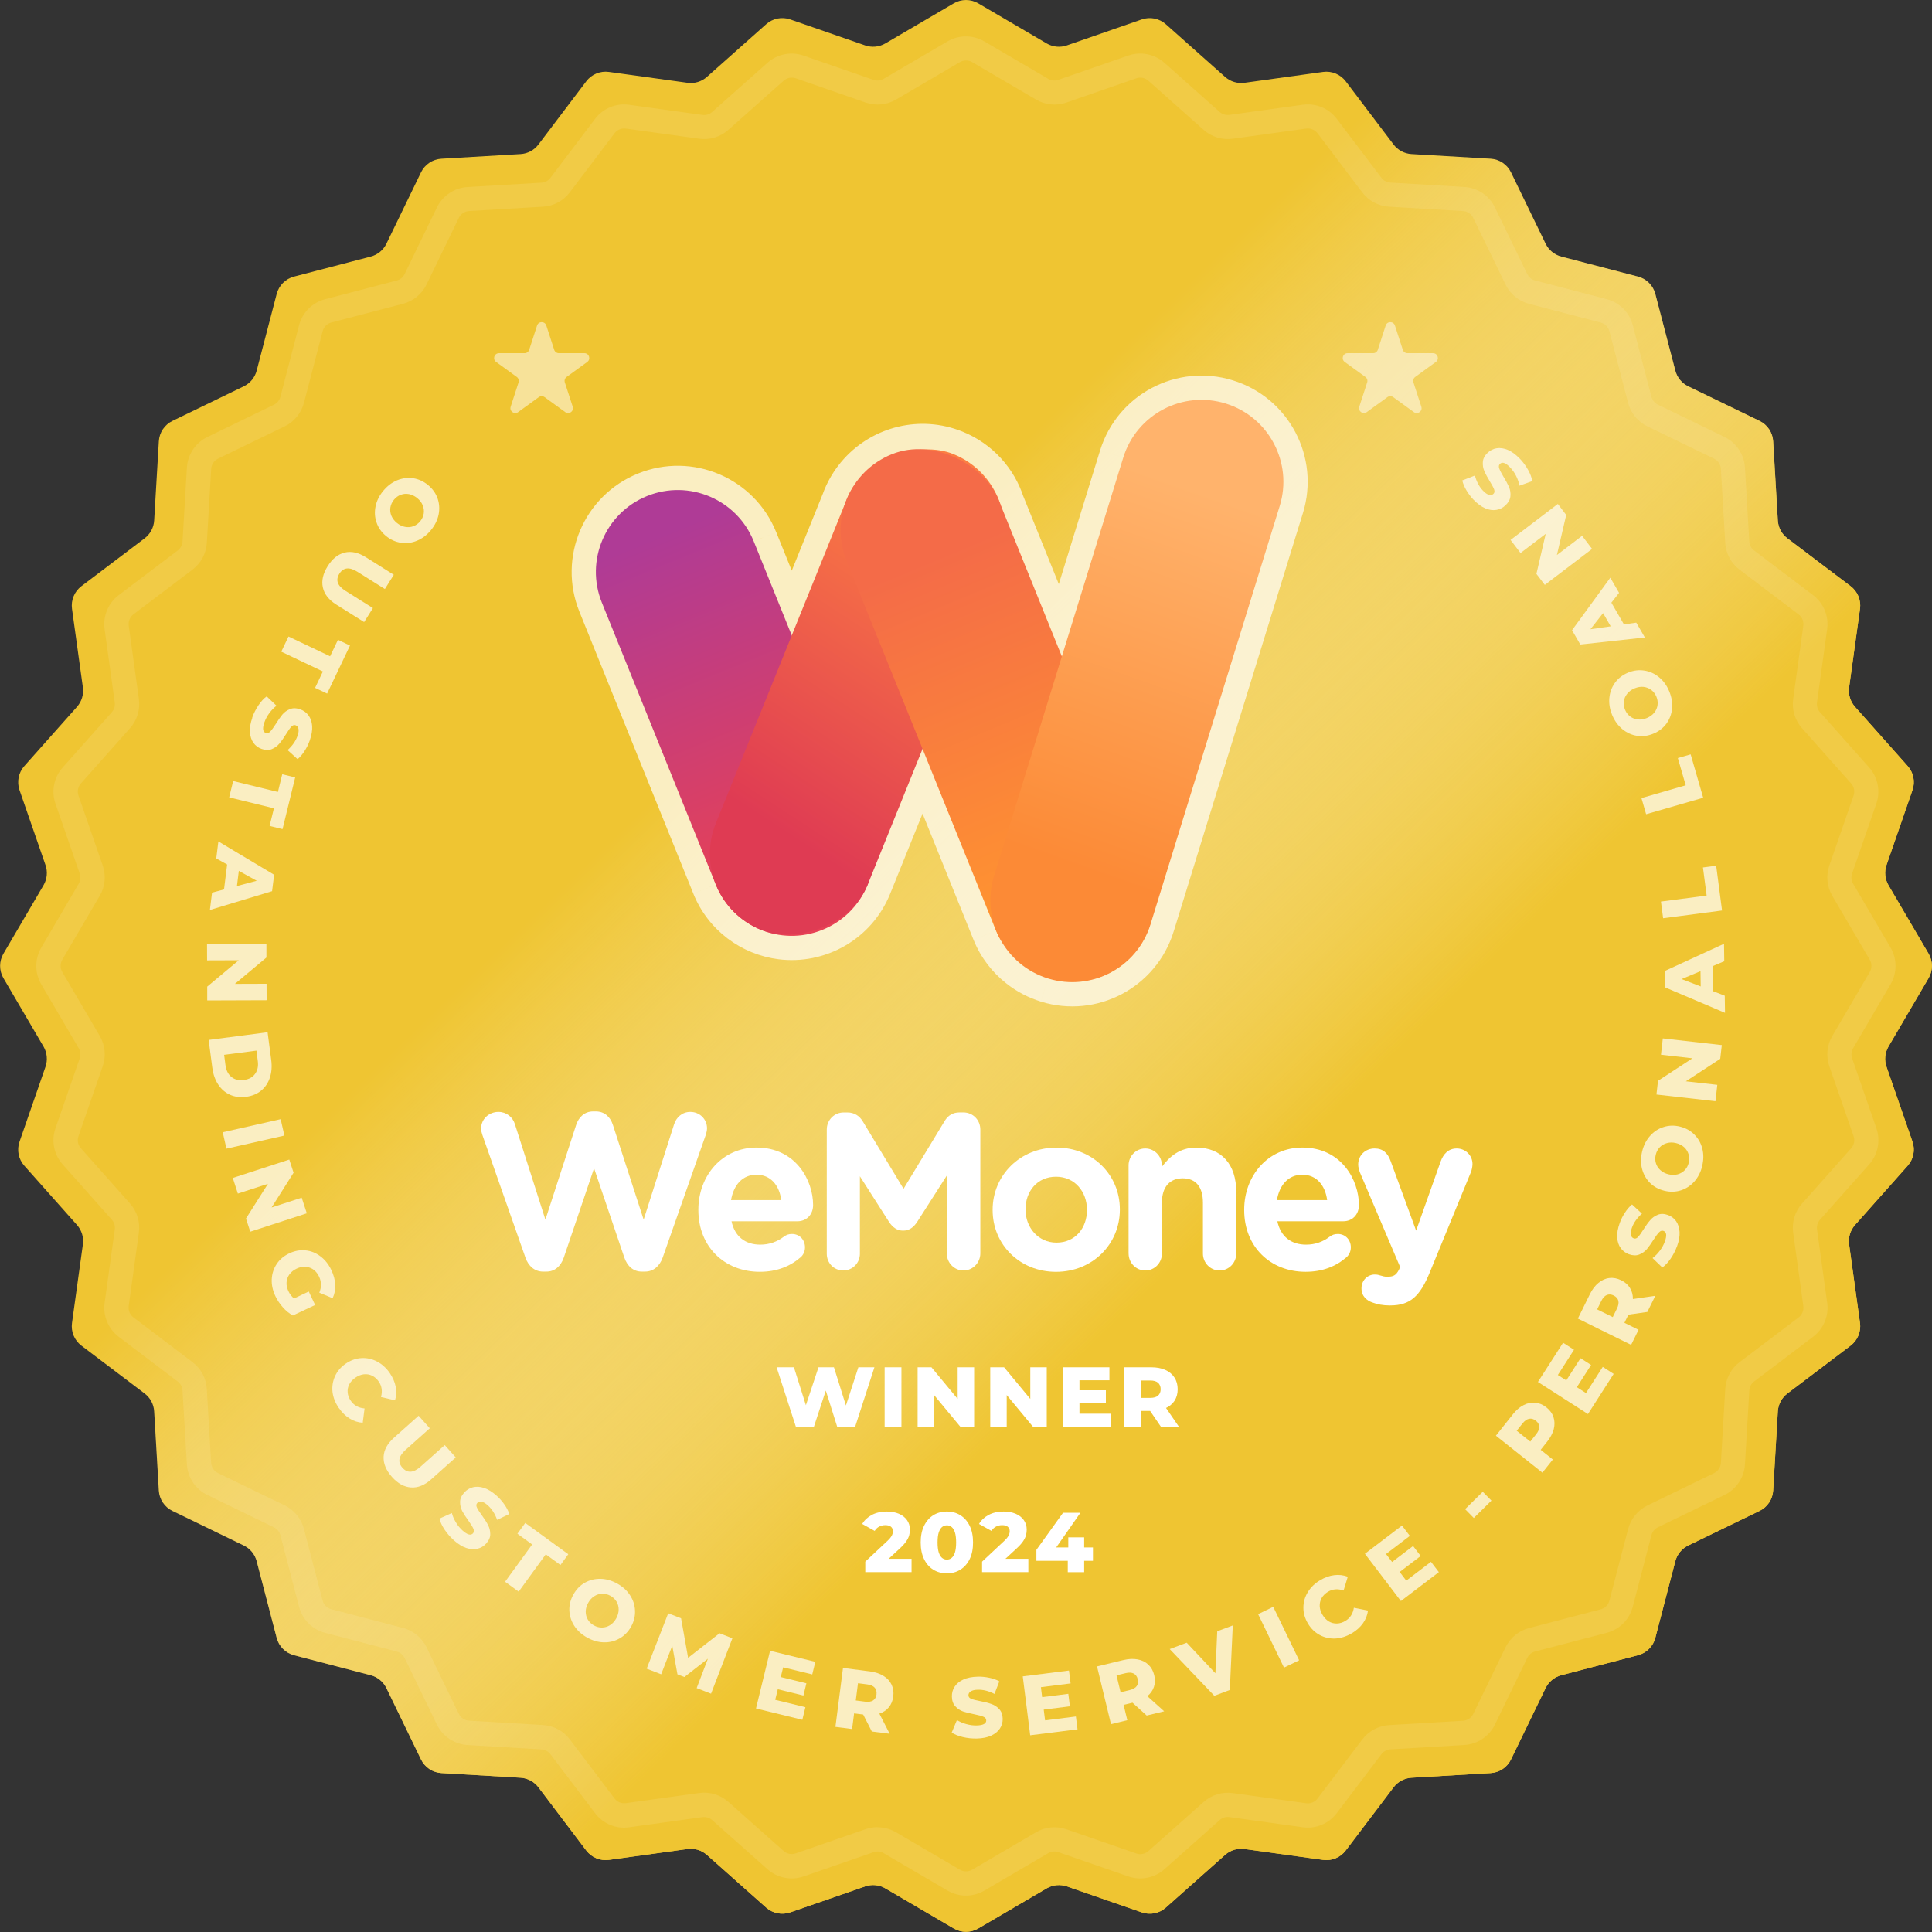 <?xml version="1.0" encoding="UTF-8"?>
<svg id="Layer_2" data-name="Layer 2" xmlns="http://www.w3.org/2000/svg" xmlns:xlink="http://www.w3.org/1999/xlink" viewBox="0 0 566.93 566.93">
  <rect x="0" y="0" width="566.93" height="566.93" fill="#333333" stroke="none"/>
  <defs>
    <style>
      .cls-1 {
        fill: url(#linear-gradient);
      }

      .cls-1, .cls-2, .cls-3, .cls-4, .cls-5, .cls-6, .cls-7, .cls-8, .cls-9, .cls-10, .cls-11 {
        stroke-width: 0px;
      }

      .cls-2 {
        fill: url(#linear-gradient-6);
      }

      .cls-3 {
        fill: url(#linear-gradient-5);
      }

      .cls-12 {
        opacity: .7;
      }

      .cls-4 {
        opacity: .1;
      }

      .cls-4, .cls-5 {
        isolation: isolate;
      }

      .cls-4, .cls-5, .cls-9 {
        fill: #fff;
      }

      .cls-5 {
        opacity: .5;
      }

      .cls-6 {
        fill: #000;
      }

      .cls-6, .cls-7 {
        fill-rule: evenodd;
      }

      .cls-7 {
        fill: url(#linear-gradient-2);
      }

      .cls-8 {
        fill: url(#linear-gradient-3);
      }

      .cls-13 {
        mask: url(#mask);
      }

      .cls-10 {
        fill: #efc532;
      }

      .cls-11 {
        fill: url(#linear-gradient-4);
      }
    </style>
    <linearGradient id="linear-gradient" x1="68.65" y1="1093.95" x2="463.53" y2="684.85" gradientTransform="translate(0 1154.86) scale(1 -1)" gradientUnits="userSpaceOnUse">
      <stop offset=".37" stop-color="#fff" stop-opacity="0"/>
      <stop offset=".73" stop-color="#efc532"/>
    </linearGradient>
    <linearGradient id="linear-gradient-2" x1="251.18" y1="923.07" x2="289.98" y2="1032.76" gradientTransform="translate(0 1154.86) scale(1 -1)" gradientUnits="userSpaceOnUse">
      <stop offset="0" stop-color="#fc8a36"/>
      <stop offset="1" stop-color="#ffb36c"/>
    </linearGradient>
    <mask id="mask" x="160.63" y="103.1" width="227.68" height="199.22" maskUnits="userSpaceOnUse">
      <g id="path-3-outside-1_2350_3627" data-name="path-3-outside-1 2350 3627">
        <rect class="cls-9" x="160.63" y="103.1" width="227.68" height="199.22"/>
        <path class="cls-6" d="M375.53,148.46c3.92-12.68-3.19-26.13-15.87-30.05-12.68-3.92-26.13,3.19-30.05,15.87l-18.02,58.34-17.97-44.48c-2.11-6.54-7-12.12-13.87-14.9-9.6-3.88-20.22-1.12-26.8,6.12-2.18,2.39-3.85,5.2-4.91,8.22l-15.7,38.86-11.16-27.63c-4.97-12.3-18.98-18.25-31.28-13.28-12.3,4.97-18.25,18.98-13.28,31.28l33.44,82.75c3.37,8.35,10.91,13.77,19.25,14.84,10.57,1.36,21.14-4.49,25.32-14.84l16.09-39.83,21.55,53.34c1.63,4.04,4.24,7.4,7.45,9.91,2.27,1.8,4.9,3.21,7.84,4.12,12.68,3.92,26.13-3.19,30.05-15.87l37.93-122.8Z"/>
      </g>
    </mask>
    <linearGradient id="linear-gradient-3" x1="194.2" y1="998.11" x2="234.03" y2="900.55" gradientTransform="translate(0 1154.86) scale(1 -1)" gradientUnits="userSpaceOnUse">
      <stop offset="0" stop-color="#af3b96"/>
      <stop offset="1" stop-color="#e74155"/>
    </linearGradient>
    <linearGradient id="linear-gradient-4" x1="148.62" y1="817.25" x2="46.24" y2="837.31" gradientTransform="translate(354.62 -623.13) rotate(-180) scale(1 -1)" gradientUnits="userSpaceOnUse">
      <stop offset="0" stop-color="#df3b53"/>
      <stop offset="1" stop-color="#fc7e42"/>
    </linearGradient>
    <linearGradient id="linear-gradient-5" x1="360.55" y1="702.37" x2="254.22" y2="701.26" gradientTransform="translate(994.47 520.38) rotate(-90) scale(1 -1)" gradientUnits="userSpaceOnUse">
      <stop offset="0" stop-color="#f46b48"/>
      <stop offset="1" stop-color="#ff9430"/>
    </linearGradient>
    <linearGradient id="linear-gradient-6" x1="315.31" y1="900.38" x2="354.11" y2="1010.08" xlink:href="#linear-gradient-2"/>
  </defs>
  <g id="Layer_1-2" data-name="Layer 1">
    <g>
      <path class="cls-10" d="M279.87.98c2.22-1.3,4.97-1.3,7.19,0l20.07,11.76c1.8,1.05,3.96,1.27,5.93.58l21.98-7.62c2.43-.84,5.13-.31,7.06,1.4l17.39,15.46c1.56,1.38,3.64,2.01,5.7,1.73l23.05-3.19c2.55-.35,5.09.7,6.65,2.75l14.04,18.55c1.26,1.66,3.18,2.69,5.25,2.81l23.23,1.37c2.57.15,4.86,1.68,5.98,4l10.15,20.93c.91,1.87,2.59,3.25,4.6,3.78l22.51,5.87c2.49.65,4.44,2.6,5.09,5.09l5.87,22.51c.53,2.01,1.91,3.7,3.78,4.6l20.93,10.15c2.32,1.12,3.85,3.41,4,5.98l1.37,23.23c.12,2.08,1.15,4,2.81,5.25l18.55,14.04c2.05,1.55,3.11,4.1,2.75,6.65l-3.19,23.05c-.29,2.06.35,4.15,1.73,5.7l15.46,17.39c1.71,1.92,2.25,4.62,1.4,7.06l-7.62,21.98c-.68,1.97-.47,4.13.58,5.93l11.76,20.07c1.3,2.22,1.3,4.97,0,7.19l-11.76,20.07c-1.05,1.8-1.27,3.96-.58,5.93l7.62,21.98c.84,2.43.31,5.13-1.4,7.06l-15.46,17.39c-1.38,1.56-2.01,3.64-1.73,5.7l3.19,23.05c.35,2.55-.7,5.09-2.75,6.65l-18.55,14.04c-1.66,1.26-2.69,3.18-2.81,5.25l-1.37,23.23c-.15,2.57-1.68,4.86-4,5.98l-20.93,10.15c-1.87.91-3.25,2.59-3.78,4.6l-5.87,22.51c-.65,2.49-2.6,4.44-5.09,5.09l-22.51,5.87c-2.01.53-3.7,1.91-4.6,3.78l-10.15,20.93c-1.12,2.32-3.41,3.85-5.98,4l-23.23,1.37c-2.08.12-4,1.15-5.25,2.81l-14.04,18.55c-1.55,2.05-4.1,3.11-6.65,2.75l-23.05-3.19c-2.06-.29-4.15.35-5.7,1.73l-17.39,15.46c-1.92,1.71-4.62,2.25-7.06,1.4l-21.98-7.62c-1.97-.68-4.13-.47-5.93.58l-20.07,11.76c-2.22,1.3-4.97,1.3-7.19,0l-20.07-11.76c-1.8-1.05-3.96-1.27-5.93-.58l-21.98,7.62c-2.43.84-5.13.31-7.06-1.4l-17.39-15.46c-1.56-1.38-3.64-2.01-5.7-1.73l-23.05,3.19c-2.55.35-5.09-.7-6.65-2.75l-14.04-18.55c-1.26-1.66-3.18-2.69-5.25-2.81l-23.23-1.37c-2.57-.15-4.86-1.68-5.98-4l-10.15-20.93c-.91-1.87-2.59-3.25-4.6-3.78l-22.51-5.87c-2.49-.65-4.44-2.6-5.09-5.09l-5.87-22.51c-.53-2.01-1.91-3.7-3.78-4.6l-20.93-10.15c-2.32-1.12-3.85-3.41-4-5.98l-1.37-23.23c-.12-2.08-1.15-4-2.81-5.25l-18.55-14.04c-2.05-1.55-3.11-4.1-2.75-6.65l3.19-23.05c.29-2.06-.35-4.15-1.73-5.7l-15.46-17.39c-1.71-1.92-2.25-4.62-1.4-7.06l7.62-21.98c.68-1.97.47-4.13-.58-5.93l-11.76-20.07c-1.3-2.22-1.3-4.97,0-7.19l11.76-20.07c1.05-1.8,1.27-3.96.58-5.93l-7.62-21.98c-.84-2.43-.31-5.13,1.4-7.06l15.46-17.39c1.38-1.56,2.01-3.64,1.73-5.7l-3.19-23.05c-.35-2.55.7-5.09,2.75-6.65l18.55-14.04c1.66-1.26,2.69-3.18,2.81-5.25l1.37-23.23c.15-2.57,1.68-4.86,4-5.98l20.93-10.15c1.87-.91,3.25-2.59,3.78-4.6l5.87-22.51c.65-2.49,2.6-4.44,5.09-5.09l22.51-5.87c2.01-.53,3.7-1.91,4.6-3.78l10.15-20.93c1.12-2.32,3.41-3.85,5.98-4l23.23-1.37c2.08-.12,4-1.15,5.25-2.81l14.04-18.55c1.55-2.05,4.1-3.11,6.65-2.75l23.05,3.19c2.06.29,4.15-.35,5.7-1.73l17.39-15.46c1.92-1.71,4.62-2.25,7.06-1.4l21.98,7.62c1.97.68,4.13.47,5.93-.58l20.07-11.76Z"/>
      <path class="cls-1" d="M279.87.98c2.22-1.3,4.97-1.3,7.19,0l20.07,11.76c1.8,1.05,3.96,1.27,5.93.58l21.98-7.62c2.43-.84,5.13-.31,7.06,1.4l17.39,15.46c1.56,1.38,3.64,2.01,5.7,1.73l23.05-3.19c2.55-.35,5.09.7,6.65,2.75l14.04,18.55c1.26,1.66,3.18,2.69,5.25,2.81l23.23,1.37c2.57.15,4.86,1.68,5.98,4l10.15,20.93c.91,1.87,2.59,3.25,4.6,3.78l22.51,5.87c2.49.65,4.44,2.6,5.09,5.09l5.87,22.51c.53,2.01,1.91,3.7,3.78,4.6l20.93,10.15c2.32,1.12,3.85,3.41,4,5.98l1.37,23.23c.12,2.08,1.15,4,2.81,5.25l18.55,14.04c2.05,1.55,3.11,4.1,2.75,6.65l-3.19,23.05c-.29,2.06.35,4.15,1.73,5.7l15.46,17.39c1.71,1.92,2.25,4.62,1.4,7.06l-7.62,21.98c-.68,1.97-.47,4.13.58,5.93l11.76,20.07c1.3,2.22,1.3,4.97,0,7.19l-11.76,20.07c-1.05,1.8-1.27,3.96-.58,5.93l7.62,21.98c.84,2.43.31,5.13-1.4,7.06l-15.46,17.39c-1.38,1.56-2.01,3.64-1.73,5.7l3.19,23.05c.35,2.55-.7,5.09-2.75,6.65l-18.55,14.04c-1.66,1.26-2.69,3.18-2.81,5.25l-1.37,23.23c-.15,2.57-1.68,4.86-4,5.98l-20.93,10.15c-1.87.91-3.25,2.59-3.78,4.6l-5.87,22.51c-.65,2.49-2.6,4.44-5.09,5.09l-22.51,5.87c-2.01.53-3.7,1.91-4.6,3.78l-10.15,20.93c-1.12,2.32-3.41,3.85-5.98,4l-23.23,1.37c-2.08.12-4,1.15-5.25,2.81l-14.04,18.55c-1.55,2.05-4.1,3.11-6.65,2.75l-23.05-3.19c-2.06-.29-4.15.35-5.7,1.73l-17.39,15.46c-1.92,1.71-4.62,2.25-7.06,1.4l-21.98-7.62c-1.97-.68-4.13-.47-5.93.58l-20.07,11.76c-2.22,1.3-4.97,1.3-7.19,0l-20.07-11.76c-1.8-1.05-3.96-1.27-5.93-.58l-21.98,7.62c-2.43.84-5.13.31-7.06-1.4l-17.39-15.46c-1.56-1.38-3.64-2.01-5.7-1.73l-23.05,3.19c-2.55.35-5.09-.7-6.65-2.75l-14.04-18.55c-1.26-1.66-3.18-2.69-5.25-2.81l-23.23-1.37c-2.57-.15-4.86-1.68-5.98-4l-10.15-20.93c-.91-1.87-2.59-3.25-4.6-3.78l-22.51-5.87c-2.49-.65-4.44-2.6-5.09-5.09l-5.87-22.51c-.53-2.01-1.91-3.7-3.78-4.6l-20.93-10.15c-2.32-1.12-3.85-3.41-4-5.98l-1.37-23.23c-.12-2.08-1.15-4-2.81-5.25l-18.55-14.04c-2.05-1.55-3.11-4.1-2.75-6.65l3.19-23.05c.29-2.06-.35-4.15-1.73-5.7l-15.46-17.39c-1.71-1.92-2.25-4.62-1.4-7.06l7.62-21.98c.68-1.97.47-4.13-.58-5.93l-11.76-20.07c-1.3-2.22-1.3-4.97,0-7.19l11.76-20.07c1.05-1.8,1.27-3.96.58-5.93l-7.62-21.98c-.84-2.43-.31-5.13,1.4-7.06l15.46-17.39c1.38-1.56,2.01-3.64,1.73-5.7l-3.19-23.05c-.35-2.55.7-5.09,2.75-6.65l18.55-14.04c1.66-1.26,2.69-3.18,2.81-5.25l1.37-23.23c.15-2.57,1.68-4.86,4-5.98l20.93-10.15c1.87-.91,3.25-2.59,3.78-4.6l5.87-22.51c.65-2.49,2.6-4.44,5.09-5.09l22.51-5.87c2.01-.53,3.7-1.91,4.6-3.78l10.15-20.93c1.12-2.32,3.41-3.85,5.98-4l23.23-1.37c2.08-.12,4-1.15,5.25-2.81l14.04-18.55c1.55-2.05,4.1-3.11,6.65-2.75l23.05,3.19c2.06.29,4.15-.35,5.7-1.73l17.39-15.46c1.92-1.71,4.62-2.25,7.06-1.4l21.98,7.62c1.97.68,4.13.47,5.93-.58l20.07-11.76Z"/>
      <g class="cls-12">
        <path class="cls-7" d="M375.53,148.46c3.92-12.68-3.19-26.13-15.87-30.05-12.68-3.92-26.13,3.19-30.05,15.87l-18.02,58.34-17.97-44.48c-2.11-6.54-7-12.12-13.87-14.9-9.6-3.88-20.22-1.12-26.8,6.12-2.18,2.39-3.85,5.2-4.91,8.22l-15.7,38.86-11.16-27.63c-4.97-12.3-18.98-18.25-31.28-13.28-12.3,4.97-18.25,18.98-13.28,31.28l33.44,82.75c3.37,8.35,10.91,13.77,19.25,14.84,10.57,1.36,21.14-4.49,25.32-14.84l16.09-39.83,21.55,53.34c1.63,4.04,4.24,7.4,7.45,9.91,2.27,1.8,4.9,3.21,7.84,4.12,12.68,3.92,26.13-3.19,30.05-15.87l37.93-122.8Z"/>
        <g class="cls-13">
          <path class="cls-9" d="M359.66,118.41l-2.1,6.8,2.1-6.8ZM375.53,148.46l-6.8-2.1,6.8,2.1ZM329.61,134.28l6.8,2.1h0l-6.8-2.1ZM311.59,192.62l-6.6,2.67,7.49,18.54,5.9-19.11-6.8-2.1ZM293.62,148.14l-6.77,2.19.08.24.09.23,6.6-2.67ZM279.75,133.24l2.67-6.6h0l-2.67,6.6ZM252.96,139.37l5.26,4.79h0s-5.27-4.79-5.27-4.79ZM248.04,147.59l6.6,2.67.06-.15.05-.15-6.71-2.37ZM232.34,186.45l-6.6,2.67,6.6,16.33,6.6-16.33-6.6-2.67ZM221.18,158.82l-6.6,2.67h0l6.6-2.67ZM189.9,145.55l-2.67-6.6h0l2.67,6.6ZM176.62,176.83l-6.6,2.67,6.6-2.67ZM210.05,259.58l-6.6,2.67h0l6.6-2.67ZM229.31,274.42l.9-7.06h0s-.9,7.06-.9,7.06ZM254.63,259.58l6.6,2.67-6.6-2.67ZM270.72,219.75l6.6-2.67-6.6-16.33-6.6,16.33,6.6,2.67ZM292.27,273.1l-6.6,2.67h0l6.6-2.67ZM299.72,283l4.42-5.58-.03-.03-4.39,5.6ZM307.55,287.12l2.1-6.8h0l-2.1,6.8ZM337.6,271.25l6.8,2.1h0l-6.8-2.1ZM357.56,125.21c8.93,2.76,13.93,12.23,11.17,21.15l13.6,4.2c5.08-16.43-4.13-33.87-20.57-38.95l-4.2,13.6ZM336.41,136.38c2.76-8.93,12.23-13.93,21.15-11.17l4.2-13.6c-16.43-5.08-33.87,4.13-38.95,20.57l13.6,4.2ZM318.39,194.72l18.02-58.34-13.6-4.2-18.02,58.34,13.6,4.2ZM318.19,189.95l-17.97-44.48-13.19,5.33,17.97,44.48,13.19-5.33ZM300.39,145.95c-2.73-8.45-9.07-15.71-17.97-19.3l-5.33,13.19c4.83,1.95,8.27,5.87,9.76,10.49l13.54-4.38ZM282.42,126.65c-12.45-5.03-26.22-1.44-34.73,7.94l10.53,9.57c4.63-5.1,12.12-7.03,18.87-4.31l5.33-13.19ZM247.7,134.57c-2.83,3.11-4.99,6.74-6.37,10.65l13.42,4.73c.75-2.14,1.93-4.11,3.46-5.8l-10.52-9.59ZM241.44,144.92l-15.7,38.86,13.19,5.33,15.7-38.86-13.19-5.33ZM238.94,183.79l-11.16-27.63-13.19,5.33,11.16,27.63,13.19-5.33ZM227.77,156.16c-6.44-15.95-24.6-23.65-40.54-17.21l5.33,13.19c8.66-3.5,18.52.69,22.02,9.35l13.19-5.33ZM187.23,138.95c-15.95,6.44-23.65,24.6-17.21,40.54l13.19-5.33c-3.5-8.66.69-18.52,9.35-22.02l-5.33-13.19ZM170.02,179.49l33.44,82.75,13.19-5.33-33.44-82.75-13.19,5.33ZM203.46,262.25c4.38,10.83,14.16,17.85,24.95,19.23l1.81-14.12c-5.89-.75-11.19-4.58-13.56-10.45l-13.19,5.33ZM228.4,281.48c13.7,1.76,27.4-5.81,32.82-19.23l-13.19-5.33c-2.94,7.27-10.37,11.4-17.82,10.45l-1.81,14.11ZM261.22,262.25l16.09-39.83-13.19-5.33-16.09,39.83,13.19,5.33ZM264.12,222.42l21.55,53.34,13.19-5.33-21.55-53.34-13.19,5.33ZM285.67,275.76c2.11,5.23,5.5,9.59,9.66,12.84l8.77-11.2c-2.25-1.76-4.08-4.11-5.23-6.97l-13.19,5.33ZM309.65,280.32c-2.08-.64-3.93-1.64-5.52-2.9l-8.84,11.15c2.95,2.34,6.37,4.17,10.16,5.34l4.2-13.6ZM330.8,269.15c-2.76,8.93-12.23,13.93-21.15,11.17l-4.2,13.6c16.43,5.08,33.87-4.13,38.95-20.57l-13.6-4.2ZM368.73,146.36l-37.93,122.8,13.6,4.2,37.93-122.8-13.6-4.2Z"/>
        </g>
      </g>
      <g>
        <path class="cls-8" d="M241.33,272.86c-12.31,4.97-26.31-.97-31.28-13.28l-33.44-82.75c-4.97-12.3.97-26.31,13.28-31.28,12.31-4.97,26.31.97,31.28,13.28l33.44,82.75c4.97,12.31-.97,26.31-13.28,31.28Z"/>
        <rect class="cls-11" x="176.26" y="179.02" width="150.58" height="48.06" rx="24.03" ry="24.03" transform="translate(-30.95 360.22) rotate(-68)"/>
        <rect class="cls-3" x="268.6" y="127.28" width="48.06" height="165.1" rx="24.03" ry="24.03" transform="translate(-57.3 124.9) rotate(-22)"/>
        <path class="cls-2" d="M359.66,118.41c12.68,3.92,19.78,17.37,15.87,30.05l-37.93,122.8c-3.92,12.68-17.37,19.78-30.05,15.87-12.68-3.92-19.78-17.37-15.87-30.05l37.93-122.8c3.92-12.68,17.37-19.78,30.05-15.87Z"/>
      </g>
      <path class="cls-9" d="M154.17,369.02c.9,2.55,2.77,4.12,5.15,4.12h1.03c2.38,0,4.18-1.5,5.09-4.12l8.88-26.21,8.88,26.21c.9,2.61,2.7,4.12,5.08,4.12h1.03c2.38,0,4.25-1.57,5.15-4.12l12.62-35.94c.19-.59.39-1.37.39-1.96,0-2.74-2.19-4.84-4.89-4.84-2.45,0-4.12,1.63-4.76,3.59l-8.95,28.03-9.01-27.77c-.77-2.42-2.51-3.99-5.02-3.99h-.77c-2.51,0-4.25,1.63-5.02,3.99l-9.01,27.77-8.95-28.03c-.64-2.09-2.51-3.59-4.83-3.59-2.77,0-5.09,2.09-5.09,4.9,0,.59.19,1.31.39,1.9l12.62,35.94Z"/>
      <path class="cls-9" d="M214.52,352.16c.77-4.51,3.41-7.45,7.47-7.45s6.69,3.01,7.27,7.45h-14.74ZM234.93,368.96c.71-.65,1.29-1.63,1.29-2.94,0-2.22-1.61-3.92-3.8-3.92-1.03,0-1.67.26-2.38.78-2,1.5-4.25,2.35-6.95,2.35-4.38,0-7.47-2.35-8.43-6.86h19.37c2.57,0,4.57-1.89,4.57-4.77,0-7.25-5.09-16.86-16.61-16.86-10.04,0-17.06,8.23-17.06,18.23v.13c0,10.72,7.66,18.1,18.02,18.1,5.02,0,8.95-1.63,11.97-4.25Z"/>
      <path class="cls-9" d="M242.61,367.91c0,2.74,2.12,4.9,4.83,4.9s4.89-2.16,4.89-4.9v-22.74l8.56,13.4c1.03,1.57,2.32,2.55,4.12,2.55s3.09-.98,4.12-2.55l8.69-13.59v22.81c0,2.74,2.19,5.03,4.89,5.03s4.96-2.22,4.96-5.03v-36.33c0-2.81-2.19-5.03-4.96-5.03h-1.09c-2,0-3.41.85-4.44,2.55l-12.04,19.87-11.97-19.8c-.9-1.5-2.38-2.61-4.51-2.61h-1.09c-2.77,0-4.96,2.22-4.96,5.03v36.46Z"/>
      <path class="cls-9" d="M309.88,373.21c10.75,0,18.73-8.17,18.73-18.23v-.13c0-10.06-7.92-18.1-18.6-18.1s-18.73,8.17-18.73,18.23v.13c0,10.06,7.92,18.1,18.6,18.1ZM310.01,364.64c-5.41,0-9.08-4.51-9.08-9.67v-.13c0-5.16,3.35-9.54,8.95-9.54s9.08,4.51,9.08,9.67v.13c0,5.16-3.35,9.54-8.95,9.54Z"/>
      <path class="cls-9" d="M331.18,367.85c0,2.74,2.19,4.97,4.89,4.97s4.89-2.22,4.89-4.97v-14.96c0-4.71,2.38-7.12,6.11-7.12s5.92,2.42,5.92,7.12v14.96c0,2.74,2.19,4.97,4.89,4.97s4.89-2.22,4.89-4.97v-18.1c0-8.04-4.31-13-11.71-13-4.96,0-7.85,2.68-10.11,5.62v-.39c0-2.74-2.19-4.97-4.89-4.97s-4.89,2.22-4.89,4.97v25.88Z"/>
      <path class="cls-9" d="M374.7,352.16c.77-4.51,3.41-7.45,7.47-7.45s6.69,3.01,7.27,7.45h-14.74ZM395.1,368.96c.71-.65,1.29-1.63,1.29-2.94,0-2.22-1.61-3.92-3.8-3.92-1.03,0-1.67.26-2.38.78-1.99,1.5-4.25,2.35-6.95,2.35-4.38,0-7.47-2.35-8.43-6.86h19.37c2.57,0,4.57-1.89,4.57-4.77,0-7.25-5.09-16.86-16.61-16.86-10.04,0-17.06,8.23-17.06,18.23v.13c0,10.72,7.66,18.1,18.02,18.1,5.02,0,8.95-1.63,11.97-4.25Z"/>
      <path class="cls-9" d="M407.95,383.07c5.86,0,8.75-2.68,11.65-9.8l12.04-29.34c.19-.46.45-1.57.45-2.35,0-2.61-2.12-4.57-4.63-4.57s-3.93,1.7-4.7,3.79l-7.21,20.32-7.47-20.39c-.84-2.35-2.25-3.72-4.7-3.72-2.7,0-4.83,1.96-4.83,4.77,0,.65.26,1.63.52,2.29l11.78,27.71-.32.78c-.9,1.76-1.74,2.09-3.48,2.09-.71,0-1.22-.13-2.06-.39-.39-.13-.84-.26-1.61-.26-2,0-3.86,1.63-3.86,4.05s1.67,3.59,3.09,4.12c1.61.59,3.15.91,5.34.91Z"/>
      <path class="cls-9" d="M233.54,418.65l-5.65-17.43h5.08l4.76,15.09h-2.56l5.01-15.09h4.53l4.73,15.09h-2.47l4.91-15.09h4.71l-5.65,17.43h-5.28l-4.03-12.82h1.42l-4.21,12.82h-5.28ZM259.59,418.65v-17.43h4.93v17.43h-4.93ZM269.27,418.65v-17.43h4.06l9.61,11.6h-1.92v-11.6h4.83v17.43h-4.06l-9.61-11.6h1.92v11.6h-4.83ZM290.58,418.65v-17.43h4.06l9.61,11.6h-1.92v-11.6h4.83v17.43h-4.06l-9.61-11.6h1.92v11.6h-4.83ZM316.42,407.96h8.09v3.69h-8.09v-3.69ZM316.77,414.84h9.11v3.81h-14v-17.43h13.67v3.81h-8.79v9.81ZM329.86,418.65v-17.43h7.97c1.59,0,2.96.26,4.11.77,1.16.51,2.06,1.26,2.69,2.24.63.96.95,2.11.95,3.44s-.32,2.45-.95,3.41c-.63.95-1.53,1.68-2.69,2.19-1.15.5-2.52.75-4.11.75h-5.23l2.19-2.07v6.7h-4.93ZM340.65,418.65l-4.33-6.35h5.25l4.36,6.35h-5.28ZM334.79,412.47l-2.19-2.27h4.93c1.03,0,1.79-.22,2.29-.67.51-.45.77-1.07.77-1.87s-.26-1.44-.77-1.89c-.5-.45-1.26-.67-2.29-.67h-4.93l2.19-2.27v9.64ZM253.91,461.34v-3.09l6.52-6.1c.46-.43.8-.81,1.02-1.15.23-.33.38-.63.45-.9.08-.28.12-.54.12-.77,0-.56-.19-1-.57-1.32-.37-.32-.92-.47-1.67-.47-.63,0-1.22.14-1.77.42-.55.28-1,.71-1.34,1.27l-3.66-2.04c.65-1.1,1.59-1.98,2.81-2.64,1.23-.66,2.7-1,4.41-1,1.34,0,2.52.22,3.54.65,1.01.43,1.8,1.05,2.37,1.84.58.8.87,1.73.87,2.81,0,.56-.07,1.13-.22,1.69-.15.55-.44,1.14-.87,1.77-.42.61-1.04,1.3-1.87,2.07l-5.18,4.78-.82-1.74h9.44v3.91h-13.57ZM277.86,461.69c-1.49,0-2.82-.36-3.98-1.07-1.15-.71-2.05-1.74-2.71-3.09-.66-1.34-1-2.98-1-4.91s.33-3.56,1-4.91c.66-1.34,1.57-2.37,2.71-3.09,1.16-.71,2.49-1.07,3.98-1.07s2.79.36,3.93,1.07c1.16.71,2.07,1.74,2.74,3.09.66,1.34,1,2.98,1,4.91s-.33,3.56-1,4.91c-.66,1.34-1.58,2.37-2.74,3.09-1.15.71-2.46,1.07-3.93,1.07ZM277.86,457.65c.53,0,1-.17,1.39-.5.41-.33.74-.86.97-1.59.23-.75.35-1.73.35-2.94s-.12-2.21-.35-2.94c-.23-.73-.56-1.26-.97-1.59-.4-.33-.86-.5-1.39-.5s-1,.17-1.42.5c-.4.33-.72.86-.97,1.59-.23.73-.35,1.71-.35,2.94s.12,2.19.35,2.94c.25.73.57,1.26.97,1.59.41.33.89.5,1.42.5ZM288.18,461.34v-3.09l6.52-6.1c.47-.43.81-.81,1.02-1.15.23-.33.38-.63.45-.9.08-.28.12-.54.12-.77,0-.56-.19-1-.57-1.32-.36-.32-.92-.47-1.67-.47-.63,0-1.22.14-1.77.42-.55.28-1,.71-1.34,1.27l-3.66-2.04c.65-1.1,1.59-1.98,2.81-2.64,1.23-.66,2.7-1,4.41-1,1.34,0,2.52.22,3.54.65,1.01.43,1.8,1.05,2.37,1.84.58.8.87,1.73.87,2.81,0,.56-.07,1.13-.22,1.69-.15.55-.44,1.14-.87,1.77-.41.61-1.04,1.3-1.87,2.07l-5.18,4.78-.82-1.74h9.44v3.91h-13.57ZM304.12,458v-3.21l7.82-10.88h5.1l-7.6,10.88-2.34-.7h13.62v3.91h-16.61ZM313.33,461.34v-3.34l.15-3.91v-2.96h4.66v10.21h-4.81Z"/>
      <path class="cls-4" d="M283.46,556.26c-1.87,0-3.73-.49-5.4-1.47l-18.75-10.98c-.9-.53-1.98-.63-2.97-.29l-20.53,7.11c-3.64,1.26-7.7.46-10.59-2.11l-16.24-14.42c-.78-.69-1.82-.99-2.85-.87l-21.53,2.98c-3.83.56-7.65-1.06-9.97-4.13l-13.11-17.32c-.63-.83-1.59-1.35-2.63-1.41l-21.69-1.28c-3.85-.23-7.29-2.52-8.98-5.99l-9.48-19.56c-.46-.93-1.3-1.63-2.31-1.89l-21.03-5.49c-3.73-.97-6.66-3.89-7.63-7.63l-5.49-21.03c-.26-1.01-.96-1.85-1.89-2.31l-19.55-9.48c-3.47-1.69-5.77-5.13-6-8.98l-1.28-21.69c-.06-1.04-.57-1.99-1.4-2.62l-17.33-13.13c-3.07-2.33-4.66-6.15-4.13-9.97l2.98-21.53c.14-1.04-.17-2.07-.87-2.85l-14.43-16.24c-2.57-2.88-3.37-6.94-2.11-10.59l7.12-20.53c.34-.99.23-2.07-.29-2.96l-10.99-18.75c-1.95-3.32-1.95-7.46,0-10.79l10.99-18.75c.52-.9.63-1.98.29-2.96l-7.12-20.53c-1.26-3.64-.46-7.7,2.11-10.59l14.43-16.24c.69-.78,1-1.82.86-2.85l-2.98-21.53c-.53-3.82,1.06-7.64,4.13-9.97l17.33-13.11c.83-.63,1.34-1.59,1.41-2.63l1.28-21.69c.23-3.85,2.53-7.29,6-8.97l19.55-9.48c.94-.46,1.63-1.3,1.89-2.31l5.48-21.02c.97-3.73,3.9-6.66,7.63-7.63l21.03-5.49c1.01-.26,1.85-.95,2.31-1.89l9.48-19.55c1.68-3.47,5.13-5.77,8.98-5.99l21.69-1.28c1.04-.06,2-.57,2.62-1.4l13.12-17.33c2.32-3.07,6.15-4.67,9.97-4.13l21.53,2.98c1.04.14,2.07-.17,2.85-.87l16.24-14.43c2.88-2.57,6.94-3.38,10.59-2.11l20.53,7.12c.98.33,2.06.23,2.96-.3l18.75-10.99c3.33-1.95,7.46-1.95,10.79,0l18.75,10.98c.9.54,1.99.64,2.96.3l20.53-7.12c3.63-1.26,7.69-.47,10.59,2.1l16.24,14.44c.78.68,1.76.99,2.85.87l21.53-2.98c3.88-.53,7.66,1.06,9.98,4.13l13.11,17.32c.63.83,1.58,1.34,2.63,1.4l21.69,1.28c3.86.22,7.3,2.52,8.98,6l9.48,19.55c.45.94,1.29,1.63,2.3,1.89l21.03,5.49c3.74.97,6.66,3.9,7.64,7.64l5.48,21.02c.26,1.01.96,1.85,1.89,2.3l19.55,9.48c3.47,1.68,5.77,5.12,6,8.97l1.28,21.7c.06,1.04.57,1.99,1.4,2.63l17.32,13.11c3.08,2.33,4.66,6.15,4.13,9.97l-2.98,21.52c-.14,1.03.17,2.07.87,2.85l14.44,16.24c2.56,2.88,3.36,6.93,2.11,10.58l-7.12,20.54c-.34.98-.24,2.06.29,2.96l10.99,18.75c1.95,3.33,1.95,7.47,0,10.8l-10.98,18.75c-.53.9-.63,1.98-.29,2.96l7.12,20.53c1.26,3.65.45,7.71-2.11,10.59l-14.44,16.24c-.69.78-1.01,1.82-.87,2.85l2.98,21.53c.54,3.81-1.06,7.64-4.13,9.97l-17.32,13.12c-.83.63-1.34,1.58-1.4,2.62l-1.28,21.7c-.23,3.85-2.53,7.29-6,8.98l-19.55,9.48c-.93.45-1.63,1.29-1.89,2.31l-5.49,21.02c-.97,3.74-3.89,6.66-7.64,7.64l-21.02,5.48c-1.01.26-1.85.96-2.3,1.89l-9.48,19.55c-1.68,3.47-5.11,5.77-8.98,6l-21.69,1.28c-1.04.06-1.99.58-2.63,1.41l-13.12,17.32c-2.32,3.06-6.16,4.68-9.96,4.13l-21.53-2.98c-1.08-.15-2.07.18-2.85.87l-16.24,14.43c-2.88,2.56-6.93,3.38-10.6,2.1l-20.52-7.11c-.97-.34-2.06-.24-2.96.29l-18.75,10.99c-1.66.97-3.53,1.47-5.4,1.47ZM257.53,536.2c1.88,0,3.74.5,5.4,1.47l18.75,10.98c1.12.66,2.49.65,3.59,0l18.75-10.99c2.68-1.57,5.92-1.9,8.89-.88l20.53,7.11c1.23.43,2.57.15,3.52-.69l16.25-14.44c2.33-2.07,5.46-3.04,8.55-2.59l21.53,2.98c1.29.18,2.55-.36,3.32-1.38l13.13-17.33c1.89-2.49,4.76-4.03,7.87-4.22l21.7-1.28c1.29-.08,2.43-.84,2.99-1.99l9.48-19.55c1.37-2.81,3.88-4.88,6.91-5.67l21.03-5.49c1.24-.33,2.22-1.3,2.54-2.54l5.5-21.03c.79-3.02,2.86-5.54,5.66-6.91l19.56-9.49c1.15-.56,1.92-1.71,2-2.99l1.28-21.69c.17-3.13,1.72-6,4.22-7.89l17.31-13.11c1.03-.78,1.56-2.06,1.38-3.33l-2.98-21.53c-.43-3.09.51-6.21,2.59-8.55l14.44-16.24c.85-.96,1.13-2.31.7-3.54l-7.12-20.52c-1.02-2.95-.7-6.19.88-8.89l10.99-18.76c.65-1.11.65-2.48,0-3.59l-10.99-18.75c-1.58-2.7-1.9-5.94-.88-8.89l7.12-20.54c.42-1.21.15-2.56-.7-3.53l-14.44-16.24c-2.08-2.34-3.02-5.45-2.59-8.55l2.98-21.53c.17-1.27-.35-2.55-1.38-3.32l-17.32-13.12c-2.5-1.89-4.04-4.77-4.21-7.89l-1.28-21.69c-.08-1.28-.85-2.43-2-2.99l-19.55-9.48c-2.81-1.36-4.88-3.88-5.67-6.9l-5.49-21.03c-.33-1.25-1.3-2.22-2.54-2.54l-21.03-5.49c-3.02-.79-5.54-2.85-6.91-5.67l-9.49-19.56c-.56-1.16-1.7-1.92-2.99-2l-21.69-1.28c-3.12-.18-5.99-1.72-7.88-4.21l-13.12-17.33c-.78-1.02-2.06-1.54-3.33-1.38l-21.53,2.98c-3.09.43-6.21-.51-8.55-2.59l-16.24-14.44c-.96-.85-2.31-1.13-3.53-.7l-20.53,7.12c-2.96,1.03-6.2.7-8.89-.88l-18.75-10.99c-1.1-.65-2.48-.65-3.59,0h0s-18.75,10.99-18.75,10.99c-2.71,1.58-5.95,1.89-8.89.88l-20.54-7.13c-1.22-.41-2.57-.15-3.53.71l-16.24,14.43c-2.34,2.08-5.47,3.03-8.55,2.6l-21.53-2.98c-1.25-.17-2.55.35-3.32,1.38l-13.12,17.33c-1.88,2.49-4.75,4.03-7.88,4.21l-21.69,1.28c-1.29.08-2.43.84-2.99,2l-9.48,19.55c-1.37,2.82-3.89,4.88-6.91,5.67l-21.03,5.49c-1.24.32-2.22,1.3-2.54,2.54l-5.49,21.03c-.8,3.03-2.86,5.55-5.67,6.91l-19.55,9.48c-1.16.56-1.92,1.71-2,2.99l-1.28,21.69c-.19,3.12-1.72,5.99-4.21,7.88l-17.33,13.11c-1.02.78-1.55,2.05-1.38,3.33l2.98,21.52c.43,3.09-.51,6.21-2.59,8.55l-14.44,16.24c-.85.96-1.12,2.31-.7,3.53l7.12,20.54c1.02,2.96.71,6.2-.88,8.89l-10.99,18.75c-.65,1.11-.65,2.49,0,3.6l10.99,18.75c1.58,2.7,1.9,5.94.88,8.89l-7.12,20.54c-.42,1.22-.16,2.56.7,3.53l14.43,16.24c2.08,2.34,3.03,5.45,2.59,8.55l-2.98,21.52c-.17,1.27.35,2.55,1.38,3.33l17.32,13.12c2.49,1.87,4.03,4.75,4.21,7.87l1.28,21.7c.08,1.28.84,2.42,2,2.99l19.55,9.48c2.81,1.37,4.88,3.88,5.67,6.91l5.49,21.03c.32,1.24,1.3,2.22,2.54,2.54l21.04,5.5c3.03.79,5.54,2.86,6.91,5.66l9.48,19.56c.56,1.15,1.71,1.92,3,1.99l21.69,1.28c3.13.19,6,1.72,7.88,4.22l13.11,17.32c.77,1.02,2.04,1.56,3.33,1.38l21.52-2.98c3.1-.44,6.22.53,8.55,2.59l16.24,14.43c.96.86,2.32,1.13,3.52.71l20.54-7.12c1.14-.4,2.32-.59,3.5-.59Z"/>
      <path class="cls-5" d="M406.62,95.52c.43-1.31,2.28-1.31,2.71,0l2.32,7.14c.19.59.74.98,1.35.98h7.51c1.38,0,1.95,1.76.84,2.57l-6.07,4.41c-.5.36-.71,1.01-.52,1.59l2.32,7.14c.43,1.31-1.07,2.4-2.19,1.59l-6.08-4.41c-.5-.36-1.17-.36-1.67,0l-6.08,4.41c-1.11.81-2.62-.28-2.19-1.59l2.32-7.14c.19-.59-.02-1.23-.52-1.59l-6.07-4.41c-1.12-.81-.54-2.57.84-2.57h7.51c.62,0,1.16-.4,1.35-.98l2.32-7.14Z"/>
      <path class="cls-5" d="M157.6,95.52c.43-1.31,2.28-1.31,2.71,0l2.32,7.14c.19.59.74.98,1.35.98h7.51c1.38,0,1.95,1.76.84,2.57l-6.07,4.41c-.5.36-.71,1.01-.52,1.59l2.32,7.14c.43,1.31-1.07,2.4-2.19,1.59l-6.08-4.41c-.5-.36-1.17-.36-1.67,0l-6.08,4.41c-1.11.81-2.62-.28-2.19-1.59l2.32-7.14c.19-.59-.02-1.23-.52-1.59l-6.07-4.41c-1.12-.81-.54-2.57.84-2.57h7.51c.62,0,1.16-.4,1.35-.98l2.32-7.14Z"/>
      <g class="cls-12">
        <path class="cls-9" d="M445.94,134.55c.98,1.02,1.8,2.13,2.46,3.33.67,1.2,1.08,2.3,1.23,3.3l-3.75,1.34c-.17-.92-.49-1.86-.97-2.82-.48-.96-1.07-1.8-1.76-2.52-1.31-1.37-2.3-1.73-2.99-1.07-.36.34-.43.79-.22,1.35.19.56.6,1.36,1.23,2.41.7,1.14,1.24,2.14,1.62,3,.37.87.51,1.77.43,2.72-.08.95-.56,1.84-1.44,2.68-.77.73-1.66,1.18-2.67,1.35-1.03.18-2.11.02-3.27-.46-1.16-.5-2.32-1.35-3.48-2.56-.79-.83-1.47-1.74-2.05-2.72-.59-.98-.99-1.94-1.22-2.9l3.7-1.43c.5,1.82,1.29,3.29,2.37,4.42.68.71,1.28,1.12,1.8,1.24.51.13.94.03,1.27-.29.34-.32.4-.75.21-1.3-.2-.55-.62-1.33-1.25-2.35-.71-1.16-1.25-2.16-1.61-3.01-.38-.85-.53-1.76-.45-2.71.06-.95.52-1.84,1.4-2.68.76-.72,1.64-1.17,2.65-1.33,1.01-.17,2.11,0,3.28.48,1.16.5,2.32,1.34,3.46,2.54Z"/>
        <path class="cls-9" d="M443.26,158.44l13.87-10.56,2.46,3.23-2.73,11.75,7.39-5.63,2.93,3.84-13.87,10.56-2.46-3.23,2.73-11.75-7.39,5.63-2.93-3.84Z"/>
        <path class="cls-9" d="M472.84,176.84l3.69,6.38,3.62-.51,2.52,4.35-18.94,2.07-2.43-4.2,11.23-15.41,2.57,4.44-2.25,2.88ZM470.41,179.91l-3.71,4.73,5.95-.85-2.24-3.88Z"/>
        <path class="cls-9" d="M489.81,202.83c.71,1.7,1,3.38.85,5.04-.15,1.65-.7,3.13-1.64,4.45-.95,1.3-2.22,2.28-3.81,2.95-1.59.67-3.18.89-4.78.66-1.6-.25-3.04-.89-4.33-1.94-1.29-1.06-2.29-2.44-3.01-4.14-.71-1.7-.99-3.37-.84-5.02.15-1.66.7-3.15,1.64-4.45.94-1.31,2.21-2.31,3.8-2.98,1.59-.67,3.19-.88,4.79-.63,1.59.23,3.03.88,4.33,1.94,1.29,1.04,2.29,2.42,3,4.12ZM486.04,204.41c-.34-.81-.84-1.47-1.5-1.96-.66-.5-1.41-.79-2.26-.89-.86-.09-1.75.06-2.65.44-.9.38-1.62.91-2.15,1.58-.54.68-.87,1.43-.97,2.25s.01,1.63.35,2.45.84,1.46,1.5,1.96c.66.5,1.42.79,2.29.88.85.09,1.73-.05,2.63-.43.9-.38,1.63-.91,2.17-1.59.53-.67.85-1.42.95-2.24s-.01-1.63-.35-2.44Z"/>
        <path class="cls-9" d="M483.04,238.93l-1.37-4.74,12.99-3.75-2.31-7.99,3.76-1.09,3.68,12.73-16.75,4.84Z"/>
        <path class="cls-9" d="M488.03,269.45l-.64-4.89,13.41-1.76-1.08-8.25,3.88-.51,1.72,13.14-17.28,2.27Z"/>
        <path class="cls-9" d="M502.61,283.49l.1,7.37,3.41,1.32.07,5.03-17.54-7.45-.07-4.86,17.32-7.96.07,5.13-3.37,1.42ZM499,284.98l-5.55,2.32,5.61,2.16-.06-4.48Z"/>
        <path class="cls-9" d="M487.93,304.71l17.32,1.96-.46,4.03-10.09,6.6,9.23,1.04-.54,4.8-17.32-1.96.46-4.03,10.1-6.6-9.23-1.05.54-4.8Z"/>
        <path class="cls-9" d="M499.51,342.15c-.44,1.79-1.21,3.31-2.32,4.56-1.1,1.23-2.43,2.1-3.97,2.6-1.54.48-3.14.52-4.82.11-1.68-.41-3.09-1.18-4.23-2.31-1.14-1.15-1.91-2.53-2.33-4.13-.41-1.62-.39-3.33.04-5.12.44-1.79,1.21-3.3,2.31-4.54,1.11-1.25,2.43-2.12,3.97-2.6,1.54-.5,3.15-.54,4.82-.13,1.68.41,3.09,1.19,4.22,2.34,1.14,1.13,1.92,2.51,2.33,4.13.41,1.6.4,3.3-.04,5.09ZM495.54,341.18c.21-.86.2-1.68-.04-2.47s-.67-1.48-1.29-2.06c-.64-.58-1.44-.99-2.39-1.22-.95-.23-1.84-.23-2.66,0-.84.22-1.55.63-2.12,1.23-.57.6-.96,1.32-1.17,2.18-.21.86-.2,1.68.04,2.47.23.79.67,1.48,1.32,2.06.63.58,1.42.99,2.37,1.22.95.23,1.85.24,2.69.01.82-.23,1.52-.64,2.09-1.23.57-.6.96-1.32,1.17-2.17Z"/>
        <path class="cls-9" d="M492.11,365.7c-.49,1.32-1.12,2.55-1.9,3.68-.78,1.13-1.59,1.98-2.42,2.56l-2.86-2.77c.75-.56,1.45-1.26,2.1-2.12.65-.86,1.15-1.75,1.49-2.69.65-1.78.53-2.83-.36-3.15-.47-.17-.9-.04-1.31.39-.42.41-.96,1.14-1.62,2.17-.72,1.13-1.37,2.06-1.97,2.78-.61.71-1.37,1.24-2.25,1.59-.89.35-1.9.31-3.04-.1-1-.37-1.79-.97-2.39-1.8-.61-.84-.95-1.89-1.03-3.13-.07-1.26.19-2.68.76-4.26.39-1.08.91-2.09,1.54-3.04.62-.96,1.3-1.75,2.06-2.37l2.91,2.69c-1.41,1.25-2.39,2.61-2.92,4.07-.34.92-.44,1.64-.32,2.17.11.52.38.86.82,1.02.44.16.86.03,1.26-.39.4-.42.92-1.14,1.56-2.16.72-1.15,1.39-2.07,2-2.77.6-.72,1.34-1.25,2.23-1.6.88-.37,1.89-.34,3.02.07.98.36,1.77.96,2.37,1.8.59.84.93,1.89,1.02,3.16.07,1.26-.18,2.67-.75,4.23Z"/>
        <path class="cls-9" d="M477.86,385.76l-1.19,2.41,4.15,2.05-2.18,4.42-15.63-7.71,3.52-7.15c.7-1.41,1.54-2.53,2.53-3.33.98-.81,2.04-1.29,3.2-1.42,1.14-.14,2.3.08,3.48.66,1.13.56,1.99,1.31,2.57,2.27.58.93.86,2.01.85,3.23l6.58-.95-2.34,4.74-5.55.79ZM473.54,380.16c-.73-.36-1.41-.41-2.04-.15-.63.26-1.17.85-1.62,1.76l-1.21,2.46,4.58,2.26,1.21-2.46c.45-.91.59-1.69.43-2.34-.17-.66-.63-1.17-1.36-1.53Z"/>
        <path class="cls-9" d="M470.31,401.1l3.21,2.06-7.55,11.78-14.68-9.41,7.38-11.51,3.21,2.06-4.74,7.4,2.47,1.59,4.18-6.52,3.1,1.99-4.18,6.52,2.68,1.72,4.92-7.67Z"/>
        <path class="cls-9" d="M443.91,415.04c.98-1.23,2.04-2.14,3.18-2.72,1.13-.59,2.27-.82,3.43-.71,1.15.11,2.23.57,3.26,1.38,1.03.82,1.72,1.77,2.08,2.87.36,1.09.39,2.26.08,3.5-.32,1.23-.97,2.46-1.95,3.7l-1.89,2.38,3.57,2.84-3.07,3.86-13.64-10.85,4.96-6.24ZM450.76,420.88c.63-.79.94-1.52.92-2.2-.03-.68-.36-1.28-1-1.78-.64-.51-1.29-.7-1.96-.57-.67.12-1.32.58-1.95,1.37l-1.71,2.14,3.99,3.18,1.71-2.14Z"/>
        <path class="cls-9" d="M429.92,442.85l5.18-5.1,2.55,2.59-5.18,5.1-2.55-2.59Z"/>
        <path class="cls-9" d="M419.91,458.3l2.31,3.03-11.14,8.48-10.56-13.87,10.88-8.28,2.31,3.03-6.99,5.32,1.78,2.34,6.16-4.69,2.23,2.93-6.16,4.69,1.93,2.54,7.25-5.52Z"/>
        <path class="cls-9" d="M396.68,479.26c-1.57.94-3.17,1.45-4.82,1.55-1.64.07-3.17-.27-4.59-1.03-1.42-.76-2.58-1.88-3.47-3.38-.89-1.5-1.34-3.05-1.33-4.66,0-1.61.43-3.11,1.28-4.51.85-1.42,2.06-2.6,3.63-3.53,1.37-.82,2.75-1.31,4.13-1.48,1.39-.17,2.72-.02,3.99.46l-1.24,4.05c-1.67-.59-3.19-.47-4.57.36-.81.49-1.43,1.1-1.86,1.84-.41.73-.6,1.53-.57,2.4.04.85.31,1.69.82,2.53.5.84,1.12,1.49,1.85,1.94.74.43,1.53.63,2.37.61.85-.03,1.69-.28,2.5-.77,1.38-.83,2.21-2.11,2.48-3.86l4.15.83c-.18,1.35-.68,2.59-1.48,3.73-.81,1.14-1.9,2.12-3.26,2.94Z"/>
        <path class="cls-9" d="M369.18,473.66l4.44-2.15,7.6,15.69-4.44,2.15-7.6-15.69Z"/>
        <path class="cls-9" d="M361.75,476.97l-.87,18.94-4.55,1.71-13.09-13.71,4.99-1.87,8.42,8.97.54-12.33,4.57-1.71Z"/>
        <path class="cls-9" d="M332.32,499.65l-2.61.63,1.09,4.5-4.79,1.16-4.1-16.94,7.75-1.87c1.53-.37,2.93-.43,4.18-.19,1.25.23,2.3.74,3.14,1.55.84.79,1.41,1.82,1.72,3.09.3,1.23.27,2.37-.09,3.43-.35,1.04-.99,1.95-1.93,2.72l4.94,4.44-5.13,1.24-4.16-3.76ZM333.86,492.75c-.19-.79-.59-1.34-1.19-1.66-.61-.31-1.4-.35-2.38-.11l-2.66.64,1.2,4.96,2.66-.64c.98-.24,1.68-.63,2.07-1.17.39-.56.5-1.23.31-2.02Z"/>
        <path class="cls-9" d="M315.71,503.68l.48,3.78-13.89,1.75-2.18-17.29,13.56-1.71.48,3.78-8.72,1.1.37,2.92,7.68-.97.46,3.66-7.68.97.4,3.16,9.04-1.14Z"/>
        <path class="cls-9" d="M286.66,510.16c-1.41.03-2.78-.11-4.12-.43-1.34-.32-2.43-.76-3.27-1.32l1.53-3.67c.79.5,1.71.89,2.74,1.18,1.04.29,2.05.43,3.05.4,1.89-.04,2.83-.54,2.81-1.48-.01-.5-.29-.86-.85-1.08-.54-.24-1.41-.47-2.61-.71-1.32-.25-2.42-.53-3.31-.82-.89-.31-1.65-.82-2.3-1.52-.65-.7-.98-1.65-1.01-2.87-.02-1.06.24-2.02.8-2.88.56-.88,1.41-1.58,2.54-2.1,1.15-.53,2.56-.81,4.24-.85,1.14-.03,2.28.08,3.39.32,1.12.22,2.11.57,2.96,1.05l-1.43,3.69c-1.68-.86-3.3-1.27-4.86-1.23-.98.02-1.69.19-2.13.5-.44.29-.66.67-.65,1.14s.28.81.82,1.03c.54.22,1.4.44,2.58.66,1.33.25,2.44.53,3.31.85.89.29,1.65.79,2.3,1.49.66.68,1.01,1.63,1.04,2.84.02,1.05-.24,2-.81,2.86-.56.86-1.42,1.56-2.57,2.1-1.15.53-2.56.81-4.21.85Z"/>
        <path class="cls-9" d="M253.3,503.12l-2.67-.34-.59,4.59-4.89-.63,2.22-17.29,7.9,1.01c1.56.2,2.89.64,3.97,1.31,1.09.66,1.88,1.51,2.38,2.56.5,1.04.67,2.2.5,3.5-.16,1.25-.6,2.31-1.31,3.17-.69.85-1.62,1.47-2.77,1.85l3.03,5.91-5.24-.67-2.55-5ZM257.2,497.22c.1-.81-.07-1.47-.52-1.98-.45-.51-1.18-.83-2.19-.96l-2.72-.35-.65,5.06,2.72.35c1,.13,1.79.01,2.36-.35.57-.38.9-.97,1.01-1.78Z"/>
        <path class="cls-9" d="M236.34,500.96l-.9,3.7-13.6-3.32,4.13-16.93,13.28,3.24-.9,3.7-8.54-2.08-.7,2.85,7.52,1.84-.87,3.58-7.52-1.84-.76,3.1,8.85,2.16Z"/>
        <path class="cls-9" d="M204.43,495.36l3.3-8.63-6.9,5.38-2.04-.79-1.52-8.39-3.26,8.38-4.25-1.65,6.32-16.25,3.78,1.47,2.06,11.6,9.22-7.21,3.78,1.47-6.27,16.26-4.22-1.64Z"/>
        <path class="cls-9" d="M172.27,480.52c-1.61-.9-2.86-2.06-3.77-3.46-.89-1.4-1.37-2.9-1.43-4.52-.05-1.61.35-3.16,1.2-4.67.85-1.51,1.97-2.66,3.37-3.45,1.41-.79,2.95-1.16,4.6-1.13,1.67.04,3.31.52,4.92,1.42s2.86,2.05,3.75,3.45c.91,1.4,1.38,2.91,1.43,4.52.06,1.62-.33,3.18-1.17,4.68-.85,1.51-1.98,2.65-3.39,3.44-1.4.79-2.93,1.17-4.6,1.13-1.66-.04-3.29-.5-4.89-1.41ZM174.27,476.96c.77.43,1.56.64,2.39.63.83-.01,1.6-.24,2.33-.69.74-.46,1.34-1.12,1.82-1.97.48-.85.72-1.71.73-2.56.01-.87-.19-1.66-.61-2.37-.42-.71-1.01-1.28-1.78-1.71-.77-.43-1.56-.64-2.39-.63-.83.01-1.61.25-2.34.71-.73.45-1.33,1.1-1.81,1.95-.48.85-.73,1.72-.74,2.58,0,.85.2,1.64.62,2.35.42.71,1.01,1.28,1.78,1.71Z"/>
        <path class="cls-9" d="M156.16,453.21l-4.33-3.15,2.3-3.16,12.63,9.18-2.3,3.16-4.31-3.13-7.95,10.94-3.99-2.9,7.95-10.94Z"/>
        <path class="cls-9" d="M133.15,451.95c-1.05-.94-1.95-1.99-2.71-3.13-.76-1.15-1.25-2.21-1.48-3.2l3.63-1.63c.24.9.63,1.82,1.19,2.74.56.92,1.2,1.71,1.95,2.38,1.41,1.26,2.43,1.54,3.06.84.33-.37.37-.83.12-1.36-.23-.54-.7-1.31-1.41-2.3-.79-1.09-1.41-2.04-1.85-2.86-.43-.83-.65-1.73-.64-2.68,0-.95.41-1.88,1.22-2.78.71-.79,1.56-1.31,2.56-1.55,1.01-.25,2.11-.19,3.29.21,1.2.4,2.42,1.17,3.67,2.29.85.76,1.61,1.62,2.26,2.56.66.93,1.14,1.86,1.44,2.8l-3.57,1.71c-.64-1.78-1.54-3.18-2.7-4.23-.73-.65-1.36-1.02-1.89-1.1-.52-.09-.94.04-1.25.39-.31.35-.35.78-.1,1.31.24.53.72,1.28,1.43,2.25.8,1.1,1.41,2.06,1.83,2.88.44.82.66,1.71.66,2.66.02.95-.38,1.88-1.19,2.78-.7.78-1.55,1.29-2.54,1.53-1,.24-2.1.17-3.31-.22-1.2-.4-2.41-1.16-3.65-2.27Z"/>
        <path class="cls-9" d="M115.02,433.39c-1.72-1.93-2.54-3.91-2.45-5.93.1-2,1.12-3.87,3.06-5.59l7.21-6.43,3.28,3.68-7.1,6.33c-2.08,1.86-2.39,3.61-.92,5.26,1.46,1.64,3.23,1.53,5.31-.33l7.1-6.33,3.23,3.62-7.21,6.43c-1.93,1.72-3.91,2.52-5.92,2.38-2-.13-3.87-1.16-5.59-3.09Z"/>
        <path class="cls-9" d="M99.45,413.21c-1.04-1.5-1.66-3.07-1.87-4.7-.18-1.63.06-3.18.72-4.65.66-1.47,1.7-2.7,3.14-3.69,1.43-.99,2.95-1.54,4.56-1.64,1.61-.1,3.13.22,4.58.97,1.47.76,2.73,1.88,3.77,3.38.91,1.31,1.49,2.65,1.76,4.02.26,1.37.2,2.71-.19,4.01l-4.12-.96c.47-1.7.25-3.22-.66-4.54-.54-.78-1.19-1.35-1.96-1.73-.76-.36-1.57-.5-2.43-.4-.84.1-1.66.43-2.47.99-.81.56-1.41,1.22-1.81,1.98-.38.77-.53,1.57-.45,2.4.08.85.4,1.66.94,2.44.92,1.32,2.26,2.06,4.02,2.21l-.54,4.2c-1.36-.09-2.63-.5-3.82-1.23-1.19-.73-2.24-1.75-3.15-3.06Z"/>
        <path class="cls-9" d="M90.61,379l1.86,3.94-6.53,3.08c-1.07-.6-2.06-1.4-2.95-2.41-.9-1.01-1.62-2.1-2.18-3.27-.78-1.65-1.14-3.3-1.07-4.95.08-1.65.57-3.15,1.46-4.49s2.13-2.38,3.7-3.12c1.58-.74,3.16-1.04,4.76-.87,1.6.16,3.06.75,4.38,1.76,1.34,1,2.4,2.35,3.2,4.03.69,1.47,1.07,2.91,1.13,4.31.06,1.4-.19,2.72-.76,3.94l-3.91-1.63c.67-1.62.65-3.17-.05-4.66-.64-1.35-1.56-2.24-2.78-2.68-1.2-.44-2.48-.34-3.85.3-.87.41-1.56.97-2.08,1.67-.5.69-.78,1.47-.85,2.33-.06.85.12,1.71.53,2.58.4.86.96,1.58,1.65,2.17l4.32-2.04Z"/>
        <path class="cls-9" d="M90.02,356.04l-16.58,5.39-1.26-3.86,6.45-10.19-8.83,2.87-1.49-4.59,16.58-5.39,1.26,3.86-6.45,10.19,8.83-2.87,1.5,4.59Z"/>
        <path class="cls-9" d="M82.36,328.41l1.09,4.81-17,3.84-1.09-4.81,17-3.84Z"/>
        <path class="cls-9" d="M78.52,302.89l1.07,8.17c.25,1.89.11,3.62-.4,5.18-.52,1.56-1.37,2.82-2.57,3.8-1.2.98-2.67,1.58-4.41,1.81-1.74.23-3.32.02-4.73-.61-1.41-.64-2.56-1.64-3.46-3.01-.9-1.37-1.47-3.01-1.72-4.9l-1.07-8.17,17.28-2.26ZM66.18,312.62c.19,1.48.77,2.61,1.72,3.39.96.8,2.18,1.1,3.66.9,1.48-.19,2.58-.8,3.3-1.81.72-1,.99-2.24.79-3.72l-.4-3.09-9.48,1.24.4,3.09Z"/>
        <path class="cls-9" d="M78.24,293.51l-17.43.06v-4.06s9.25-7.73,9.25-7.73l-9.29.03-.02-4.83,17.43-.06v4.06s-9.25,7.73-9.25,7.73l9.29-.03.02,4.83Z"/>
        <path class="cls-9" d="M65.74,260.99l.91-7.31-3.19-1.78.62-4.99,16.36,9.78-.6,4.82-18.25,5.52.63-5.09,3.53-.94ZM69.53,260l5.81-1.54-5.26-2.91-.55,4.45Z"/>
        <path class="cls-9" d="M81.55,232.4l1.27-5.2,3.8.93-3.71,15.17-3.8-.93,1.27-5.18-13.13-3.21,1.17-4.79,13.13,3.21Z"/>
        <path class="cls-9" d="M73.99,210.63c.47-1.33,1.1-2.56,1.87-3.7.77-1.13,1.57-2,2.4-2.58l2.88,2.74c-.75.56-1.44,1.28-2.08,2.14-.64.86-1.13,1.77-1.46,2.7-.63,1.78-.51,2.83.39,3.15.47.17.91.03,1.31-.41.41-.42.94-1.14,1.6-2.18.71-1.14,1.35-2.07,1.95-2.8.61-.72,1.35-1.25,2.24-1.61.88-.36,1.9-.33,3.04.08,1,.36,1.8.95,2.41,1.78.62.84.97,1.88,1.06,3.12.08,1.26-.16,2.68-.72,4.26-.38,1.08-.89,2.1-1.51,3.06-.61.96-1.29,1.76-2.04,2.39l-2.94-2.66c1.4-1.26,2.36-2.63,2.89-4.1.33-.92.43-1.65.3-2.17-.12-.52-.39-.85-.83-1.01-.44-.16-.86-.02-1.25.4-.4.42-.91,1.15-1.54,2.17-.71,1.16-1.37,2.09-1.97,2.79-.59.72-1.33,1.26-2.21,1.62-.87.38-1.88.36-3.02-.05-.99-.35-1.78-.94-2.38-1.77-.6-.83-.95-1.88-1.05-3.15-.08-1.26.16-2.68.72-4.24Z"/>
        <path class="cls-9" d="M96.87,192.58l2.3-4.83,3.53,1.68-6.71,14.1-3.53-1.68,2.29-4.81-12.21-5.81,2.12-4.45,12.21,5.81Z"/>
        <path class="cls-9" d="M96.15,166.14c1.38-2.19,3.05-3.53,5.01-4,1.95-.46,4.03,0,6.22,1.38l8.18,5.14-2.62,4.18-8.06-5.06c-2.36-1.48-4.13-1.29-5.3.58-1.17,1.86-.57,3.53,1.79,5.01l8.06,5.06-2.58,4.11-8.18-5.14c-2.19-1.38-3.5-3.05-3.93-5.03-.44-1.96.04-4.04,1.41-6.23Z"/>
        <path class="cls-9" d="M112.44,144.06c1.17-1.42,2.52-2.46,4.06-3.11,1.53-.63,3.1-.84,4.7-.62,1.59.23,3.06.9,4.39,1.99,1.33,1.09,2.27,2.4,2.81,3.92.53,1.53.63,3.1.31,4.73-.33,1.64-1.09,3.17-2.25,4.59-1.17,1.42-2.52,2.45-4.05,3.09-1.54.65-3.11.85-4.7.62-1.6-.22-3.07-.88-4.41-1.97-1.33-1.09-2.27-2.41-2.79-3.94-.54-1.52-.64-3.09-.31-4.73.32-1.62,1.07-3.15,2.24-4.57ZM115.6,146.65c-.56.68-.9,1.43-1.04,2.24-.13.81-.04,1.62.27,2.41.33.8.87,1.52,1.63,2.14.76.62,1.56,1.01,2.4,1.16.85.16,1.67.1,2.44-.19.77-.29,1.44-.77,2-1.45.56-.68.9-1.43,1.04-2.24.13-.82.03-1.63-.29-2.43-.31-.79-.85-1.5-1.61-2.12-.76-.62-1.56-1.01-2.42-1.18-.84-.15-1.65-.09-2.42.2-.77.29-1.44.77-2,1.45Z"/>
      </g>
    </g>
  </g>
</svg>